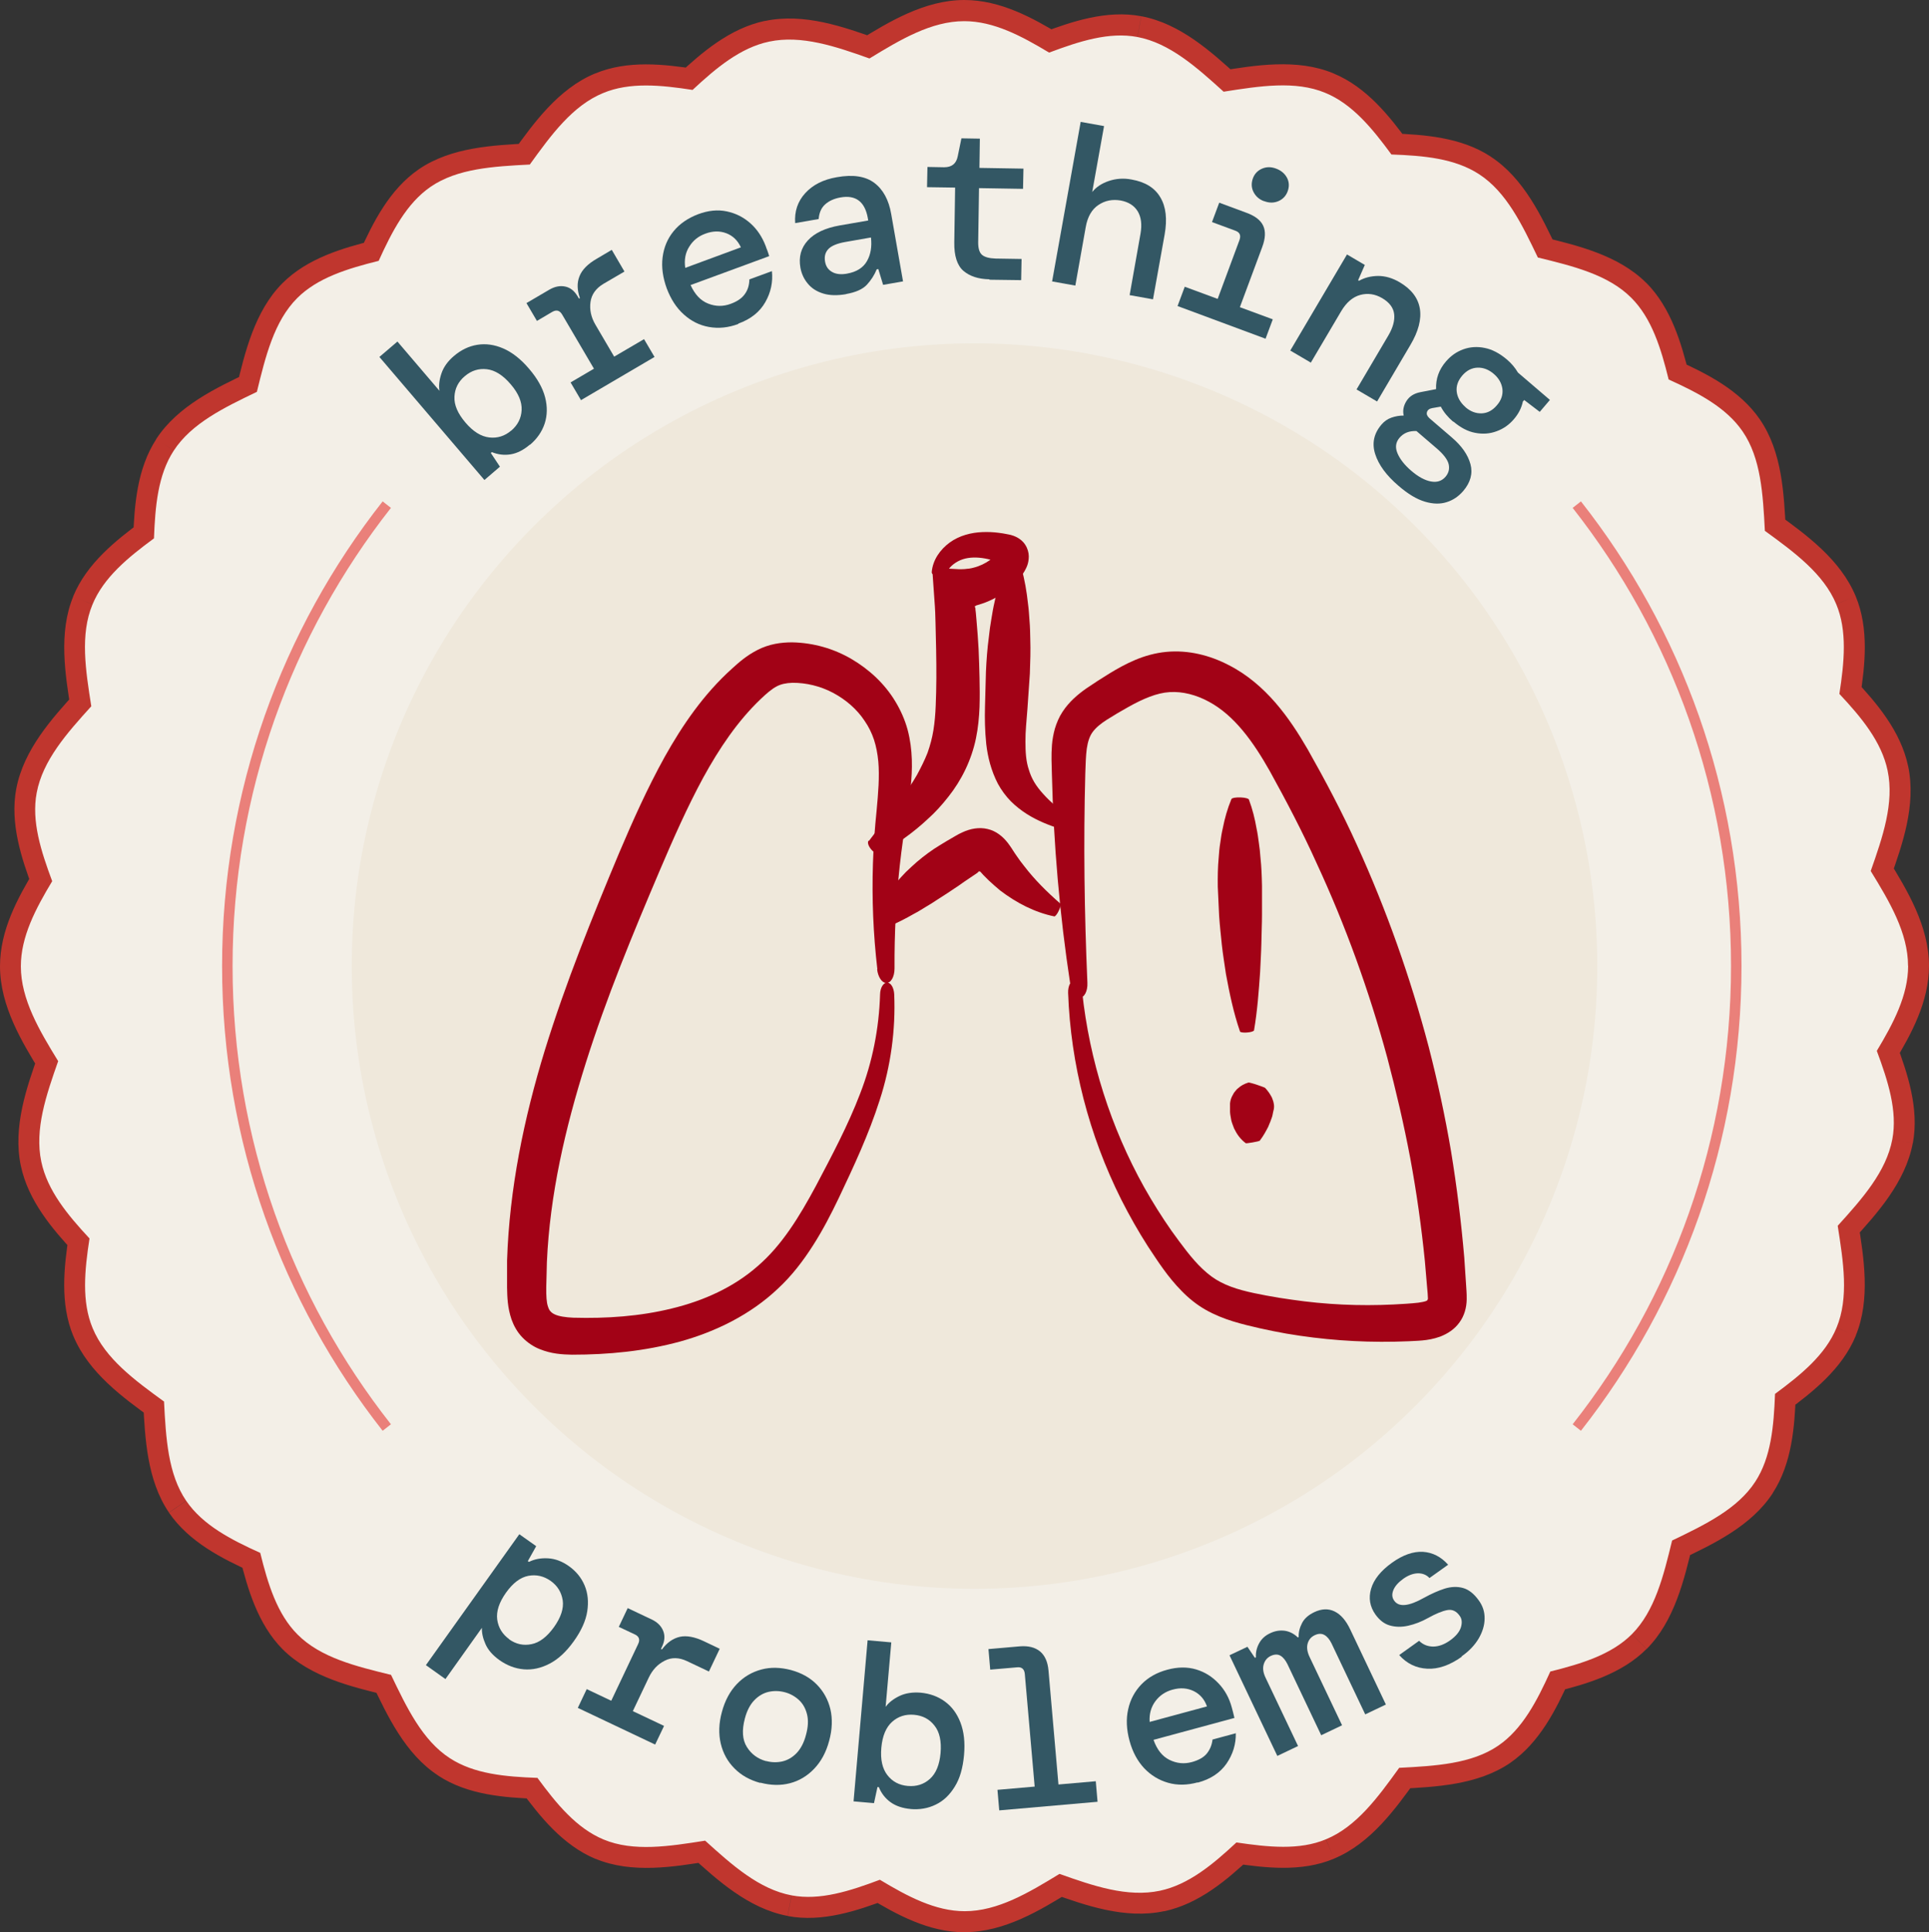 <?xml version="1.0" encoding="UTF-8"?>
<svg id="Layer_2" data-name="Layer 2" xmlns="http://www.w3.org/2000/svg" viewBox="0 0 184.05 184.36">
  <rect x="0" y="0" width="184.05" height="184.36" fill="#333333" stroke="none"/>
  <defs>
    <style>
      .cls-1 {
        fill: #ea807a;
      }

      .cls-2 {
        fill: #f3efe7;
      }

      .cls-3 {
        fill: #335764;
      }

      .cls-4 {
        fill: #c0362e;
      }

      .cls-5 {
        fill: #efe8db;
      }

      .cls-6 {
        fill: #a20216;
      }
    </style>
  </defs>
  <g id="Layer_1-2" data-name="Layer 1">
    <g>
      <path class="cls-4" d="M180.05,92.15h0s4,.01,4,.01h0s-4-.01-4-.01ZM180.77,101.3c1.57-2.61,3.28-5.7,3.28-9.15h-4c0,2.21-1.11,4.43-2.71,7.09l3.43,2.06ZM182.51,109.08c.62-3.32-.52-6.68-1.57-9.51l-3.75,1.39c1.09,2.94,1.78,5.29,1.39,7.38l3.93.74ZM176.81,118.3c2.24-2.47,4.99-5.48,5.69-9.22l-3.93-.74c-.46,2.43-2.31,4.6-4.73,7.27l2.97,2.68ZM177.06,127.44c1.44-3.48.75-7.52.24-10.79l-3.95.62c.56,3.6.94,6.41.02,8.64l3.69,1.53ZM170.53,134.61c2.43-1.8,5.24-4,6.54-7.17l-3.7-1.51c-.82,2-2.7,3.62-5.21,5.47l2.38,3.22ZM169.14,142.46c1.85-2.84,2.09-6.37,2.2-9.39l-4-.15c-.11,3.12-.39,5.56-1.56,7.36l3.35,2.18ZM160.4,148.79c2.98-1.43,6.69-3.15,8.75-6.33l-3.36-2.17c-1.33,2.05-3.86,3.33-7.12,4.9l1.73,3.61ZM157.11,157.34c2.67-2.68,3.59-6.67,4.37-9.88l-3.89-.95c-.86,3.52-1.58,6.27-3.31,8l2.83,2.83ZM148.39,161.43c2.93-.73,6.32-1.7,8.71-4.09l-2.83-2.83c-1.51,1.51-3.85,2.29-6.85,3.04l.96,3.88ZM144.09,168.21c2.82-1.94,4.39-5.13,5.64-7.89l-3.64-1.65c-1.29,2.84-2.48,5.02-4.27,6.25l2.27,3.29ZM133.6,170.68c3.3-.18,7.38-.34,10.49-2.47l-2.26-3.3c-2,1.37-4.82,1.58-8.43,1.77l.21,3.99ZM127.27,177.35c3.53-1.46,5.9-4.8,7.85-7.5l-3.24-2.34c-2.12,2.93-3.85,5.2-6.13,6.14l1.53,3.7ZM117.67,177.78c2.98.44,6.5.88,9.61-.43l-1.55-3.69c-1.94.82-4.38.62-7.47.16l-.59,3.96ZM111.06,182.37c3.36-.71,6.04-3.03,8.27-5.11l-2.73-2.93c-2.27,2.12-4.22,3.67-6.36,4.12l.82,3.91ZM100.41,180.68c3.11,1.1,6.91,2.47,10.65,1.68l-.82-3.91c-2.44.51-5.14-.35-8.49-1.54l-1.34,3.77ZM92.04,184.36c3.81,0,7.27-2.13,10.08-3.86l-2.09-3.41c-3.03,1.86-5.5,3.27-7.99,3.27v4ZM82.9,181.08c2.6,1.57,5.69,3.29,9.14,3.29v-4c-2.2,0-4.42-1.11-7.07-2.71l-2.07,3.43ZM75.15,182.82c3.32.63,6.67-.52,9.49-1.58l-1.4-3.75c-2.92,1.09-5.27,1.78-7.34,1.39l-.74,3.93ZM65.93,177.11c2.47,2.24,5.47,5,9.22,5.7l.74-3.93c-2.43-.46-4.6-2.31-7.27-4.73l-2.69,2.96ZM56.82,177.36c3.48,1.45,7.51.76,10.77.24l-.62-3.95c-3.58.56-6.38.94-8.61.02l-1.54,3.69ZM49.67,170.82c1.8,2.44,3.99,5.23,7.15,6.55l1.54-3.69c-2.01-.84-3.62-2.72-5.47-5.22l-3.22,2.37ZM41.82,169.43c2.84,1.86,6.36,2.09,9.38,2.21l.15-4c-3.11-.11-5.55-.39-7.34-1.56l-2.19,3.35ZM35.51,160.67c1.43,2.98,3.14,6.7,6.32,8.76l2.18-3.35c-2.05-1.33-3.33-3.87-4.89-7.14l-3.61,1.73ZM26.97,157.37c2.68,2.68,6.66,3.59,9.86,4.38l.95-3.89c-3.51-.86-6.25-1.58-7.98-3.32l-2.83,2.83ZM22.89,148.64c.73,2.93,1.7,6.33,4.08,8.73l2.83-2.83c-1.51-1.51-2.29-3.85-3.03-6.86l-3.88.96ZM16.12,144.33c1.93,2.82,5.11,4.4,7.88,5.66l1.65-3.64c-2.84-1.29-5.01-2.48-6.24-4.27l-3.3,2.26ZM13.66,133.82c.18,3.32.34,7.39,2.46,10.5l3.3-2.26c-1.37-2.01-1.58-4.82-1.77-8.45l-3.99.21ZM7,127.48c1.46,3.52,4.78,5.9,7.48,7.86l2.35-3.24c-2.92-2.12-5.19-3.87-6.13-6.15l-3.7,1.53ZM6.57,117.86c-.46,3-.87,6.52.43,9.63l3.69-1.54c-.82-1.95-.64-4.4-.16-7.48l-3.95-.61ZM1.99,111.24c.71,3.36,3.03,6.05,5.1,8.28l2.93-2.72c-2.11-2.27-3.66-4.22-4.11-6.38l-3.91.82ZM3.67,100.58c-1.1,3.12-2.47,6.92-1.68,10.67l3.91-.82c-.51-2.45.35-5.15,1.54-8.51l-3.77-1.33ZM0,92.19c0,3.82,2.12,7.27,3.85,10.1l3.41-2.09c-1.86-3.03-3.26-5.52-3.26-8.01H0ZM3.28,83.04c-1.57,2.61-3.28,5.7-3.28,9.15h4c0-2.21,1.11-4.43,2.71-7.09l-3.43-2.06ZM1.55,75.27c-.62,3.32.52,6.68,1.57,9.5l3.75-1.4c-1.09-2.92-1.78-5.28-1.39-7.36l-3.93-.74ZM7.24,66.04c-2.24,2.47-4.99,5.48-5.69,9.24l3.93.73c.46-2.44,2.31-4.61,4.73-7.29l-2.97-2.68ZM6.99,56.91c-1.44,3.48-.75,7.52-.24,10.78l3.95-.62c-.56-3.58-.94-6.39-.02-8.63l-3.69-1.53ZM13.52,49.74c-2.43,1.8-5.24,4-6.54,7.17l3.7,1.51c.82-2,2.7-3.62,5.21-5.47l-2.38-3.22ZM14.91,41.9c-1.85,2.84-2.09,6.37-2.2,9.38l4,.15c.11-3.1.38-5.55,1.56-7.34l-3.35-2.18ZM23.65,35.57c-2.98,1.43-6.69,3.15-8.75,6.33l3.36,2.17c1.33-2.05,3.86-3.33,7.12-4.9l-1.73-3.61ZM26.95,27.02c-2.67,2.68-3.59,6.67-4.37,9.88l3.89.95c.86-3.52,1.58-6.27,3.31-8l-2.83-2.83ZM35.66,22.93c-2.93.73-6.32,1.7-8.71,4.09l2.83,2.83c1.51-1.51,3.85-2.29,6.85-3.04l-.96-3.88ZM39.96,16.15c-2.82,1.94-4.39,5.13-5.64,7.89l3.64,1.65c1.29-2.84,2.48-5.02,4.27-6.25l-2.27-3.29ZM50.45,13.68c-3.32.18-7.38.34-10.49,2.47l2.26,3.3c2-1.37,4.8-1.58,8.43-1.77l-.21-3.99ZM56.78,7.01c-3.53,1.46-5.9,4.8-7.85,7.5l3.24,2.34c2.12-2.93,3.85-5.2,6.13-6.14l-1.53-3.7ZM66.39,6.59c-3-.46-6.49-.88-9.62.43l1.54,3.69c1.96-.82,4.39-.64,7.47-.17l.61-3.95ZM72.99,1.99c-3.36.71-6.04,3.03-8.27,5.11l2.73,2.93c2.27-2.12,4.22-3.67,6.36-4.12l-.82-3.91ZM83.64,3.68c-3.11-1.1-6.91-2.47-10.65-1.68l.82,3.91c2.44-.51,5.14.35,8.49,1.54l1.34-3.77ZM92.01,0c-3.81,0-7.27,2.13-10.08,3.86l2.09,3.41c3.03-1.86,5.5-3.27,7.99-3.27V0ZM101.15,3.29c-2.6-1.57-5.69-3.29-9.14-3.29v4c2.2,0,4.42,1.11,7.07,2.71l2.07-3.43ZM108.9,1.55c-3.32-.63-6.67.52-9.49,1.58l1.4,3.75c2.92-1.09,5.27-1.78,7.34-1.39l.74-3.93ZM118.11,7.25c-2.47-2.24-5.47-5-9.21-5.7l-.74,3.93c2.42.46,4.59,2.31,7.26,4.73l2.69-2.96ZM127.23,7c-3.48-1.45-7.51-.76-10.78-.24l.62,3.95c3.59-.56,6.39-.94,8.62-.02l1.54-3.69ZM134.38,13.55c-1.79-2.44-3.99-5.25-7.16-6.55l-1.52,3.7c2,.82,3.61,2.7,5.46,5.22l3.22-2.37ZM142.23,14.94c-2.84-1.86-6.36-2.09-9.38-2.21l-.15,4c3.11.11,5.55.39,7.34,1.56l2.19-3.35ZM148.54,23.7c-1.43-2.98-3.14-6.7-6.32-8.76l-2.18,3.35c2.05,1.33,3.33,3.87,4.89,7.14l3.61-1.73ZM157.08,27c-2.68-2.68-6.66-3.59-9.86-4.38l-.95,3.89c3.51.86,6.25,1.58,7.98,3.32l2.83-2.83ZM161.16,35.72c-.73-2.93-1.7-6.33-4.08-8.73l-2.83,2.83c1.51,1.51,2.29,3.85,3.03,6.86l3.88-.96ZM167.93,40.04c-1.93-2.82-5.12-4.4-7.88-5.65l-1.66,3.64c2.83,1.29,5.01,2.49,6.24,4.28l3.3-2.26ZM170.39,50.54c-.18-3.32-.33-7.4-2.47-10.51l-3.3,2.27c1.37,1.99,1.58,4.81,1.77,8.45l3.99-.21ZM177.05,56.88c-1.46-3.52-4.78-5.9-7.48-7.86l-2.35,3.24c2.92,2.12,5.19,3.87,6.13,6.15l3.7-1.53ZM177.48,66.51c.46-3,.87-6.52-.43-9.63l-3.69,1.54c.82,1.95.64,4.4.16,7.48l3.95.61ZM182.06,73.11c-.71-3.37-3.03-6.05-5.1-8.27l-2.92,2.73c2.11,2.25,3.66,4.21,4.11,6.36l3.91-.82ZM180.38,83.77c1.1-3.12,2.47-6.92,1.68-10.67l-3.91.82c.51,2.45-.35,5.15-1.54,8.51l3.77,1.33ZM184.05,92.16c0-3.82-2.12-7.27-3.85-10.1l-3.41,2.09c1.86,3.03,3.26,5.52,3.26,8.01h4ZM179.06,100.27l-1.71-1.03-.5.83.34.9,1.87-.7ZM180.54,108.71l-1.97-.37h0s1.97.37,1.97.37ZM175.33,116.96l-1.48-1.34-.64.71.15.94,1.98-.31ZM175.22,126.67l-1.85-.77h0s1.85.77,1.85.77ZM169.34,133l-1.19-1.61-.78.57-.04.96,2,.07ZM167.47,141.37l-1.68-1.09h0s1.68,1.09,1.68,1.09ZM159.53,146.99l-.87-1.8-.85.41-.22.92,1.94.47ZM155.69,155.93l1.42,1.41-1.42-1.41ZM147.91,159.49l-.48-1.94-.94.23-.4.88,1.82.83ZM142.95,166.56l1.13,1.65h0s-1.13-1.65-1.13-1.65ZM133.49,168.69l-.11-2-.96.05-.56.78,1.62,1.17ZM126.5,175.5l-.76-1.85h-.01s.77,1.85.77,1.85ZM117.96,175.8l.29-1.98-.95-.14-.71.66,1.36,1.46ZM110.65,180.41l.41,1.96h0s-.41-1.96-.41-1.96ZM101.08,178.8l.67-1.89-.9-.32-.81.5,1.05,1.7ZM83.93,179.37l1.03-1.71-.83-.5-.91.34.7,1.87ZM75.52,180.85l.37-1.97h0s-.37,1.97-.37,1.97ZM67.27,175.63l1.34-1.48-.71-.64-.95.15.31,1.98ZM57.59,175.52l.77-1.85h0s-.77,1.85-.77,1.85ZM51.28,169.63l1.61-1.19-.57-.78-.96-.04-.07,2ZM42.92,167.75l1.09-1.67h0s-1.09,1.67-1.09,1.67ZM37.31,159.8l1.8-.86-.41-.85-.92-.22-.47,1.94ZM28.39,155.96l1.42-1.41-1.42,1.41ZM24.83,148.16l1.94-.48-.23-.94-.88-.4-.83,1.82ZM17.77,143.2l-1.65,1.13h0s1.65-1.13,1.65-1.13ZM15.65,133.72l2-.11-.05-.95-.77-.56-1.17,1.62ZM8.85,126.72l1.85-.76h0s-1.85.76-1.85.76ZM8.55,118.16l1.98.3.15-.96-.66-.71-1.47,1.36ZM3.95,110.83l-1.96.41h0s1.96-.41,1.96-.41ZM5.56,101.24l1.89.67.32-.9-.5-.81-1.71,1.04ZM4.99,84.07l1.71,1.03.5-.83-.34-.9-1.87.7ZM3.51,75.64l1.97.37h0s-1.97-.37-1.97-.37ZM8.72,67.38l1.48,1.34.64-.71-.15-.94-1.98.31ZM8.83,57.68l1.85.77h0s-1.85-.77-1.85-.77ZM14.71,51.35l1.19,1.61.77-.57.04-.96-2-.07ZM16.59,42.99l1.68,1.09h0s-1.68-1.09-1.68-1.09ZM24.52,37.38l.87,1.8.85-.41.22-.92-1.94-.47ZM28.36,28.44l-1.42-1.41,1.42,1.41ZM36.14,24.87l.48,1.94.94-.23.4-.88-1.82-.83ZM41.1,17.8l-1.13-1.65h0s1.13,1.65,1.13,1.65ZM50.56,15.68l.11,2,.96-.05.56-.78-1.62-1.17ZM57.55,8.86l.76,1.85h0s-.77-1.85-.77-1.85ZM66.09,8.56l-.3,1.98.96.15.71-.66-1.36-1.46ZM73.4,3.95l-.41-1.96h0s.41,1.96.41,1.96ZM82.97,5.56l-.67,1.89.9.32.81-.5-1.05-1.7ZM100.12,5l-1.03,1.71.83.5.91-.34-.7-1.87ZM108.53,3.51l-.37,1.97h0s.37-1.97.37-1.97ZM116.76,8.73l-1.34,1.48.71.64.95-.15-.31-1.98ZM126.46,8.85l-.77,1.85h0s.76-1.85.76-1.85ZM132.77,14.73l-1.61,1.19.57.78.96.04.07-2ZM141.13,16.61l-1.09,1.67h0s1.09-1.67,1.09-1.67ZM146.74,24.56l-1.8.86.41.85.92.22.47-1.94ZM155.66,28.41l-1.42,1.41,1.42-1.41ZM159.22,36.2l-1.94.48.23.94.88.4.83-1.82ZM166.28,41.17l-1.65,1.13h0s1.65-1.13,1.65-1.13ZM168.4,50.65l-2,.11.05.95.77.56,1.17-1.62ZM175.2,57.65l-1.85.76h0s1.85-.76,1.85-.76ZM175.5,66.2l-1.98-.3-.15.96.66.71,1.46-1.37ZM180.1,73.52l1.96-.41h0s-1.96.41-1.96.41ZM178.49,83.11l-1.89-.67-.32.9.5.81,1.71-1.04Z"/>
      <path class="cls-2" d="M182.05,92.16c0-3.15-1.76-6.12-3.56-9.05,1.14-3.24,2.26-6.49,1.61-9.59-.58-2.76-2.51-5.08-4.6-7.31.47-3.04.76-6.03-.3-8.56-1.2-2.9-4-4.96-6.81-7-.18-3.48-.37-6.93-2.12-9.48-1.58-2.31-4.26-3.69-7.06-4.96-.73-2.97-1.61-5.84-3.56-7.79-2.2-2.21-5.56-3.03-8.92-3.85-1.5-3.13-2.99-6.25-5.61-7.95-2.32-1.51-5.29-1.77-8.36-1.88-1.82-2.48-3.73-4.82-6.31-5.88-2.85-1.19-6.27-.65-9.7-.11-2.57-2.33-5.15-4.64-8.23-5.22-2.7-.51-5.55.41-8.42,1.49-2.63-1.58-5.28-3-8.1-3-3.15,0-6.11,1.77-9.04,3.56-3.23-1.15-6.48-2.26-9.57-1.61-2.75.58-5.07,2.52-7.31,4.61-3.04-.47-6-.76-8.54.3-2.91,1.2-4.96,4-6.99,6.82-3.47.18-6.9.37-9.46,2.12-2.3,1.58-3.69,4.27-4.96,7.07-2.97.74-5.83,1.61-7.78,3.56-2.2,2.21-3.02,5.57-3.84,8.94-3.12,1.5-6.24,3-7.94,5.62-1.51,2.32-1.76,5.3-1.88,8.36-2.47,1.82-4.81,3.73-5.87,6.32-1.19,2.86-.65,6.28-.11,9.7-2.33,2.57-4.63,5.16-5.21,8.26-.51,2.7.41,5.56,1.48,8.43-1.58,2.63-2.99,5.29-2.99,8.12,0,3.15,1.76,6.12,3.56,9.05-1.14,3.24-2.26,6.49-1.61,9.59.58,2.76,2.51,5.08,4.6,7.33-.47,3.04-.76,6.03.3,8.56,1.2,2.9,4,4.96,6.81,7,.18,3.48.37,6.92,2.12,9.48,1.58,2.31,4.25,3.69,7.06,4.96.73,2.97,1.61,5.84,3.56,7.79,2.2,2.21,5.56,3.03,8.92,3.85,1.5,3.13,2.99,6.25,5.61,7.95,2.32,1.51,5.29,1.77,8.36,1.88,1.82,2.48,3.73,4.81,6.31,5.88,2.85,1.19,6.27.65,9.69.11,2.57,2.33,5.15,4.64,8.25,5.22,2.7.51,5.55-.41,8.42-1.49,2.63,1.58,5.28,3,8.1,3,3.15,0,6.11-1.77,9.04-3.56,3.23,1.15,6.48,2.26,9.57,1.61,2.75-.58,5.07-2.52,7.31-4.61,3.04.45,6.01.76,8.54-.3,2.91-1.2,4.96-4,6.99-6.82,3.46-.18,6.9-.37,9.46-2.12,2.3-1.58,3.69-4.27,4.96-7.07,2.97-.74,5.83-1.61,7.78-3.56,2.2-2.21,3.02-5.57,3.84-8.94,3.12-1.5,6.24-3,7.94-5.62,1.51-2.32,1.76-5.3,1.88-8.37,2.47-1.82,4.81-3.73,5.87-6.32,1.19-2.86.65-6.28.11-9.72,2.33-2.57,4.63-5.16,5.21-8.25.51-2.7-.41-5.56-1.48-8.44,1.58-2.63,2.99-5.29,2.99-8.12h0Z"/>
      <path class="cls-3" d="M48.78,41.09c.62-.53.95-1.18.99-1.96s-.3-1.6-1.04-2.46c-.74-.87-1.5-1.35-2.28-1.44s-1.47.13-2.1.66c-.63.53-.95,1.18-.99,1.96s.31,1.6,1.05,2.47c.73.86,1.49,1.33,2.27,1.42.78.09,1.48-.13,2.1-.66h0ZM50.55,42.43c-.6.51-1.21.82-1.82.92s-1.21.03-1.8-.21l-.1.08.87,1.31-1.48,1.27-10.02-11.74,1.72-1.47,4.01,4.7c-.08-.49-.02-1.04.19-1.66.21-.62.61-1.17,1.2-1.67.67-.57,1.41-.93,2.22-1.06.8-.13,1.63-.02,2.48.35s1.67,1.01,2.46,1.94c.79.92,1.3,1.83,1.53,2.72.23.89.21,1.73-.04,2.5-.26.78-.72,1.45-1.4,2.03Z"/>
      <path class="cls-3" d="M55.44,38.19l-1-1.7,2.23-1.31-3.03-5.16c-.24-.41-.55-.49-.95-.26l-1.46.86-1-1.7,2.2-1.29c.51-.29,1-.39,1.49-.29.49.1.88.41,1.19.93l.13.22.09-.05c-.27-.77-.29-1.46-.04-2.08.24-.62.79-1.18,1.66-1.68l1.42-.84,1.21,2.07-2,1.17c-.72.43-1.14,1.01-1.24,1.74-.1.74.06,1.46.47,2.16l1.79,3.05,2.85-1.67,1,1.7-7.05,4.14h.03Z"/>
      <path class="cls-3" d="M67.29,22.3c-.66.24-1.17.65-1.53,1.24-.37.58-.49,1.26-.38,2.02l5.31-1.96c-.3-.65-.76-1.1-1.38-1.34-.63-.24-1.3-.23-2.02.04h0ZM70.45,30.91c-.96.36-1.89.45-2.8.29s-1.7-.56-2.4-1.19c-.71-.63-1.24-1.46-1.63-2.48-.38-1.04-.52-2.04-.4-2.98.12-.94.46-1.77,1.05-2.49.58-.71,1.37-1.25,2.34-1.62.96-.36,1.88-.45,2.73-.27.86.18,1.61.56,2.26,1.14.65.58,1.13,1.31,1.46,2.18.04.13.1.28.16.43.05.15.12.33.17.52l-7.5,2.76c.41.9.96,1.49,1.68,1.77.71.28,1.43.29,2.15.02.63-.23,1.08-.54,1.36-.95.28-.39.41-.86.42-1.38l2.15-.79c.11,1.04-.1,2.03-.63,2.96s-1.38,1.62-2.58,2.05v.04Z"/>
      <path class="cls-3" d="M80.81,26.11c.91-.16,1.55-.56,1.91-1.2.36-.63.48-1.38.38-2.25l-2.45.43c-.8.14-1.35.38-1.63.69-.29.32-.38.71-.3,1.18s.31.79.69,1,.85.25,1.41.15ZM80.72,28.07c-.83.14-1.55.13-2.17-.06-.62-.19-1.11-.5-1.47-.94-.37-.44-.6-.94-.71-1.52-.18-1.03.05-1.89.71-2.61.65-.71,1.67-1.19,3.05-1.43l2.71-.47-.04-.23c-.28-1.57-1.15-2.23-2.61-1.97-.61.11-1.09.33-1.46.66-.37.33-.57.8-.62,1.4l-2.24.39c-.08-1.12.24-2.07.96-2.86.72-.79,1.72-1.3,3.01-1.52,1.55-.28,2.74-.09,3.58.54s1.38,1.63,1.61,2.96l1.13,6.44-1.9.33-.46-1.51-.15.03c-.22.54-.54,1.04-.94,1.47-.4.43-1.07.73-2,.89h.03Z"/>
      <path class="cls-3" d="M94.4,26.65c-1.05-.02-1.87-.29-2.47-.8s-.9-1.43-.88-2.72l.08-5.23-2.68-.04.04-1.93,1.59.03c.73,0,1.16-.34,1.3-1.05l.35-1.71,1.76.03-.04,2.79,4.2.07-.04,1.93-4.2-.07-.08,5.19c0,.55.11.95.36,1.17.25.22.68.34,1.3.36l2.48.04-.04,2.02-3.02-.04h0Z"/>
      <path class="cls-3" d="M100.39,26.82l2.72-15.19,2.23.4-1.13,6.29c.38-.47.9-.82,1.58-1.05.68-.23,1.41-.29,2.18-.14,1.3.23,2.21.79,2.74,1.7.54.9.67,2.08.41,3.55l-1.11,6.18-2.23-.4,1.04-5.87c.15-.88.06-1.58-.27-2.13-.34-.55-.88-.89-1.63-1.03-.78-.13-1.48,0-2.12.43-.63.42-1.04,1.13-1.21,2.12l-.99,5.57-2.23-.4h0Z"/>
      <path class="cls-3" d="M120.61,19.2c-.47-.17-.8-.47-1.01-.88-.21-.41-.22-.85-.06-1.3.16-.44.46-.75.88-.93.42-.18.87-.18,1.34,0,.48.18.82.47,1.04.88.21.41.22.84.06,1.28-.16.44-.46.76-.88.94s-.88.19-1.37,0ZM112.35,29.21l.69-1.85,3.14,1.16,2.08-5.61c.16-.45.04-.74-.4-.9l-2.22-.82.69-1.85,2.59.96c.83.3,1.37.72,1.61,1.25.24.53.21,1.2-.1,2.03l-2.13,5.73,3.14,1.16-.69,1.85-8.4-3.12h0Z"/>
      <path class="cls-3" d="M123.12,33.43l5.4-9.15,1.7,1-.64,1.46.09.05c.51-.29,1.11-.45,1.81-.46.7,0,1.38.2,2.06.6,1.12.66,1.76,1.5,1.93,2.51.17,1.01-.13,2.18-.91,3.49l-3.17,5.38-1.96-1.15,3.03-5.14c.45-.76.63-1.45.56-2.05-.07-.61-.46-1.12-1.14-1.52-.68-.4-1.38-.5-2.09-.31-.71.19-1.33.71-1.84,1.58l-2.88,4.88-1.96-1.15v-.02Z"/>
      <path class="cls-3" d="M139.82,38.85c.47.41.99.61,1.55.59s1.04-.28,1.46-.78c.41-.47.58-.99.52-1.54-.07-.54-.34-1.03-.82-1.44-.49-.42-1.01-.62-1.56-.6-.55.02-1.03.27-1.44.74-.43.5-.61,1.02-.54,1.57.07.54.35,1.03.83,1.45h0ZM133.54,41.76c-.38.44-.44.93-.2,1.5.24.56.68,1.12,1.3,1.65.67.58,1.3.92,1.88,1.03.59.11,1.05-.04,1.41-.46.29-.35.39-.74.29-1.19-.11-.45-.5-.96-1.17-1.53l-1.9-1.63c-.69-.03-1.22.18-1.61.63h0ZM138.64,40.23c-.5-.43-.89-.9-1.17-1.43l-.82.14c-.27.05-.44.18-.5.38-.06.2.02.39.24.59l2.13,1.83c.95.81,1.54,1.66,1.78,2.55.24.89,0,1.75-.69,2.56-.44.51-.96.87-1.57,1.06-.61.2-1.3.19-2.08-.04s-1.62-.73-2.53-1.52c-1.15-.98-1.89-1.99-2.22-3.02-.33-1.03-.13-1.97.61-2.83.26-.3.57-.52.94-.65s.76-.2,1.17-.2c-.11-.46-.02-.93.26-1.38.28-.45.72-.73,1.33-.85l1.5-.29c-.04-.98.27-1.87.96-2.66.46-.53,1-.91,1.64-1.14s1.32-.28,2.04-.13c.71.14,1.41.51,2.1,1.09.45.38.8.8,1.07,1.26l3.05,2.61-.97,1.14-1.48-1.13-.13.14c-.13.62-.42,1.18-.86,1.69-.46.54-1.01.92-1.65,1.15-.64.24-1.32.29-2.04.15-.71-.13-1.4-.5-2.07-1.07h-.03Z"/>
      <path class="cls-3" d="M48.58,156.42c.65.46,1.36.62,2.13.46.77-.15,1.48-.7,2.15-1.63.66-.93.94-1.78.83-2.55-.12-.77-.49-1.38-1.14-1.85-.66-.47-1.38-.63-2.14-.49-.77.15-1.48.69-2.14,1.62-.65.92-.93,1.77-.83,2.55.11.78.49,1.4,1.15,1.88h0ZM40.63,158.89l8.92-12.5,1.61,1.14-.8,1.43.11.07c.54-.27,1.15-.38,1.83-.34.68.04,1.35.29,2,.76.67.48,1.17,1.09,1.48,1.83.31.74.39,1.56.25,2.47-.14.9-.57,1.86-1.29,2.86-.71.99-1.47,1.7-2.3,2.13-.82.43-1.65.61-2.47.54s-1.6-.37-2.32-.88c-.64-.46-1.08-.96-1.33-1.53-.25-.56-.36-1.08-.34-1.55l-3.48,4.89-1.85-1.32h-.02Z"/>
      <path class="cls-3" d="M55.13,162.96l.85-1.79,2.34,1.11,2.56-5.4c.21-.43.1-.74-.31-.93l-1.53-.72.85-1.79,2.3,1.09c.53.25.89.61,1.08,1.07.19.46.16.96-.1,1.51l-.11.23.1.04c.48-.65,1.05-1.05,1.7-1.2.64-.14,1.42,0,2.32.43l1.49.71-1.03,2.17-2.09-.99c-.76-.36-1.47-.38-2.13-.04-.66.33-1.17.87-1.52,1.61l-1.52,3.2,2.98,1.41-.85,1.78-7.38-3.5h-.02Z"/>
      <path class="cls-3" d="M73.09,168.03c.53.14,1.04.15,1.55.04.51-.12.96-.38,1.36-.79.4-.42.71-1,.9-1.74.21-.76.24-1.41.1-1.97-.14-.55-.39-1.01-.77-1.36-.38-.35-.82-.6-1.34-.74-.53-.14-1.04-.15-1.55-.04-.51.12-.96.38-1.36.79s-.71.99-.91,1.75c-.3,1.13-.24,2.04.19,2.72.43.69,1.04,1.13,1.82,1.35h0ZM72.53,170.12c-.98-.27-1.8-.72-2.45-1.38-.65-.65-1.09-1.44-1.31-2.37-.22-.93-.19-1.94.11-3.03.29-1.09.78-1.98,1.43-2.66.66-.69,1.44-1.14,2.33-1.38s1.83-.21,2.83.05c.99.27,1.81.72,2.46,1.38.64.65,1.08,1.44,1.3,2.36.21.92.18,1.93-.12,3.02-.29,1.09-.77,1.97-1.43,2.66-.66.69-1.43,1.15-2.31,1.38-.88.23-1.82.21-2.81-.05h-.02Z"/>
      <path class="cls-3" d="M86.63,170.41c.81.07,1.51-.15,2.09-.67.58-.52.92-1.34,1.02-2.46.1-1.13-.09-2.02-.58-2.63-.48-.62-1.13-.96-1.95-1.03-.81-.07-1.51.15-2.09.67s-.93,1.34-1.03,2.48c-.1,1.13.1,1.99.58,2.61.48.62,1.13.96,1.95,1.03h0ZM86.9,172.61c-.79-.07-1.43-.29-1.93-.65-.51-.37-.88-.85-1.12-1.44h-.13l-.33,1.53-1.95-.17,1.34-15.37,2.26.2-.54,6.15c.29-.4.73-.75,1.31-1.03.58-.28,1.26-.38,2.03-.32.88.08,1.65.36,2.31.84s1.16,1.15,1.49,2.01c.33.86.45,1.89.34,3.11-.11,1.21-.39,2.22-.88,3-.48.79-1.08,1.37-1.82,1.72-.73.36-1.55.5-2.43.42h.03Z"/>
      <path class="cls-3" d="M95.34,172.74l-.17-1.96,3.55-.31-.94-10.74c-.04-.47-.29-.69-.74-.64l-2.56.22-.17-1.96,2.97-.26c.82-.07,1.47.09,1.95.48.47.39.74,1.01.81,1.83l.95,10.87,3.56-.31.17,1.96-9.38.82h0Z"/>
      <path class="cls-3" d="M111.87,161.22c-.68.19-1.22.55-1.63,1.1-.41.55-.6,1.21-.55,1.98l5.47-1.48c-.24-.68-.66-1.16-1.26-1.46-.6-.29-1.27-.35-2.02-.14ZM114.27,170.07c-.99.27-1.93.29-2.81.04s-1.64-.71-2.29-1.39c-.64-.69-1.11-1.55-1.4-2.62-.29-1.07-.34-2.08-.13-3,.2-.93.63-1.72,1.26-2.38.64-.66,1.46-1.13,2.47-1.4.99-.27,1.91-.28,2.75-.03.84.25,1.55.7,2.15,1.34.6.63,1.02,1.4,1.26,2.3.04.13.08.29.12.45.04.16.08.34.13.54l-7.72,2.09c.33.93.83,1.57,1.52,1.91.69.34,1.4.41,2.14.21.65-.18,1.13-.45,1.43-.82.3-.38.48-.81.54-1.33l2.22-.6c.02,1.05-.28,2.01-.88,2.89-.61.88-1.52,1.49-2.75,1.82h0Z"/>
      <path class="cls-3" d="M121.87,167.54l-4.56-9.6,1.71-.81.71,1.05.1-.04c-.03-.48.08-.93.31-1.35.23-.42.58-.74,1.06-.96.46-.22.93-.29,1.38-.23.46.07.88.28,1.25.64l.08-.04c-.02-.46.1-.91.33-1.35s.63-.77,1.15-1.02c.71-.34,1.36-.36,1.95-.07.59.29,1.08.86,1.48,1.7l3.41,7.18-1.97.94-3.22-6.78c-.19-.38-.41-.65-.68-.8-.27-.15-.58-.14-.93.03-.35.17-.57.44-.67.81-.1.38-.03.81.21,1.3l3.08,6.48-1.99.95-3.22-6.78c-.19-.38-.41-.66-.67-.81-.26-.15-.57-.14-.92.02-.35.17-.57.44-.68.82-.11.38-.04.82.2,1.3l3.08,6.48-1.97.94h-.02Z"/>
      <path class="cls-3" d="M139.47,158.08c-1.14.81-2.24,1.2-3.3,1.14-1.05-.05-1.95-.49-2.67-1.3l1.9-1.36c.36.36.8.54,1.33.55.53,0,1.07-.19,1.64-.6.54-.39.88-.8,1.02-1.24.13-.44.1-.81-.13-1.11-.31-.44-.71-.62-1.18-.53-.47.09-1.08.34-1.82.75-.64.36-1.28.6-1.9.74s-1.21.13-1.74-.02c-.54-.15-.99-.5-1.38-1.04-.54-.76-.68-1.58-.42-2.47.26-.88.92-1.71,1.98-2.47,1.05-.76,2.05-1.1,2.97-1.05.92.06,1.72.47,2.4,1.23l-1.78,1.27c-.29-.31-.67-.46-1.13-.45-.46.02-.92.2-1.38.53-.47.34-.79.7-.94,1.08-.15.38-.13.71.09,1.01.45.63,1.39.53,2.85-.29.69-.38,1.34-.67,1.96-.87.62-.19,1.21-.21,1.75-.06.54.15,1.04.54,1.5,1.18.38.52.57,1.09.56,1.73,0,.63-.2,1.28-.56,1.9-.37.63-.91,1.21-1.63,1.71h0Z"/>
      <circle class="cls-5" cx="92.98" cy="92.18" r="59.42"/>
      <path class="cls-1" d="M37.3,135.9c-9.47-12.04-15.11-27.22-15.11-43.72h-1c0,16.73,5.73,32.13,15.32,44.34l.79-.62ZM22.19,92.18c0-16.5,5.65-31.68,15.11-43.72l-.79-.62c-9.6,12.21-15.32,27.6-15.32,44.34h1Z"/>
      <path class="cls-1" d="M150.05,135.9c9.47-12.04,15.11-27.22,15.11-43.72h1c0,16.73-5.73,32.13-15.32,44.34l-.79-.62ZM165.16,92.18c0-16.5-5.65-31.68-15.11-43.72l.79-.62c9.6,12.21,15.32,27.6,15.32,44.34h-1Z"/>
      <path class="cls-6" d="M102.12,93.93c-1.02-6.67-1.6-13.4-1.76-20.16-.02-.83-.07-1.7.01-2.7.04-.49.13-1.02.28-1.55.16-.53.39-1.09.72-1.59.65-1,1.5-1.69,2.26-2.23.79-.54,1.45-.96,2.21-1.43.75-.46,1.57-.92,2.47-1.3.9-.38,1.91-.67,2.97-.77,2.12-.2,4.18.34,5.93,1.25,1.77.89,3.28,2.21,4.49,3.61,1.22,1.41,2.2,2.94,3.07,4.44,1.69,2.99,3.28,5.99,4.69,9.11,2.83,6.21,5.11,12.66,6.85,19.26.85,3.3,1.57,6.64,2.14,10,.55,3.36.97,6.75,1.26,10.14l.17,2.55c.02.44.07.78.06,1.43-.01.78-.23,1.57-.69,2.19-.45.64-1.12,1.08-1.85,1.36-.65.23-1.17.31-1.68.36-.52.05-.91.05-1.35.08l-1.3.04c-3.47.07-6.93-.19-10.33-.77-.85-.15-1.7-.32-2.54-.51-.84-.19-1.68-.39-2.56-.66-.87-.27-1.76-.62-2.62-1.11-.86-.49-1.63-1.12-2.28-1.79-1.33-1.35-2.25-2.8-3.2-4.23-.93-1.45-1.78-2.95-2.56-4.49-3.08-6.15-4.83-12.93-5.07-19.73-.02-.68.27-1.21.64-1.18.35.02.65.5.7,1.08.7,6.58,2.74,12.96,5.92,18.66.8,1.42,1.67,2.81,2.6,4.14.96,1.32,1.92,2.67,2.99,3.67.54.51,1.1.93,1.71,1.24.61.32,1.3.57,2.04.77.73.2,1.53.36,2.33.51.8.15,1.6.28,2.41.39,3.21.47,6.47.62,9.71.46l1.21-.07c.39-.03.84-.06,1.15-.1.32-.04.63-.11.77-.17.05-.02.1-.06.12-.11.03-.04.03-.1.03-.15,0-.19-.04-.69-.08-1.08l-.21-2.46c-.33-3.28-.79-6.55-1.39-9.79-.61-3.24-1.36-6.45-2.2-9.63-1.73-6.36-3.97-12.58-6.74-18.55-1.35-3-2.89-5.93-4.47-8.79-1.58-2.8-3.37-5.3-5.8-6.61-1.21-.66-2.52-1-3.75-.92-1.22.07-2.53.63-3.91,1.4-.68.38-1.45.83-2.06,1.22-.62.39-1.09.79-1.38,1.19-.28.38-.46.9-.56,1.59-.09.67-.11,1.48-.14,2.33-.18,6.65-.09,13.32.2,20,.04.82-.31,1.46-.77,1.43-.41-.03-.78-.57-.89-1.27h.01Z"/>
      <path class="cls-6" d="M82.92,80.22c1.09-1.46,2.22-2.82,3.22-4.2.49-.7.95-1.38,1.35-2.08.38-.7.73-1.4,1.01-2.11.25-.72.44-1.41.56-2.16.12-.75.19-1.54.22-2.38.04-.83.05-1.71.06-2.59,0-.88,0-1.76-.02-2.64l-.06-2.64-.03-.99-.03-.56-.18-2.55-.04-.6-.02-.3v-.26c.8.05,1.72.12,2.51.15h.3c.09,0,.17,0,.26-.01l.26-.03c.09,0,.18-.02.2-.02.14-.02.28-.05.42-.09.56-.14,1.1-.4,1.57-.74.13-.1.27-.2.39-.31l.29-.27s.02-.01.02-.02l.07.03c.05.03.12.05.17.07.23.09.43.13.55.13.13,0,.13-.02.12-.01s-.11.08-.25.32c-.04.06-.07.13-.11.22-.02.05-.11.26-.09.2,0,0-.01-.01-.04-.03-.04-.02-.16-.06-.25-.09-.19-.06-.38-.13-.57-.18-.37-.11-.74-.19-1.11-.24-.73-.09-1.42-.05-2.04.21-.62.27-1.18.75-1.41,1.38-.04.12-.37.2-.74.17-.34-.03-.6-.22-.58-.42.1-1.16.81-2.15,1.71-2.81.45-.33,1-.59,1.52-.74.53-.16,1.08-.24,1.61-.26.53-.02,1.05,0,1.56.07.25.03.5.07.74.12.22.05.51.06,1.01.32.24.13.55.35.77.7.22.33.34.75.34,1.1,0,.71-.24,1.12-.43,1.46-.22.36-.39.54-.57.76-.19.22-.38.42-.59.62-.74.67-1.61,1.2-2.54,1.56-.24.09-.47.17-.72.24-.08.02-.08.02-.09.03h-.04s-.04.03-.05.04c-.05.02-.08.04-.11.05-.02,0,0,.05,0,.07.01.05.03.1.05.14h0s0,.01,0,.02v.08s.04.34.04.34l.06.69c.08.91.15,1.82.2,2.74.04.91.07,1.83.09,2.75.02.91.03,1.83,0,2.8-.04.96-.13,1.96-.34,2.98-.21,1.02-.56,2.04-1.01,2.98-.45.94-1,1.81-1.62,2.59-.61.78-1.27,1.51-1.99,2.15-1.4,1.31-2.93,2.37-4.52,3.29-.2.11-.59-.08-.88-.44-.26-.32-.35-.65-.23-.8h.02Z"/>
      <path class="cls-6" d="M97.46,54.2c.31,1.13.5,2.25.62,3.38.08.56.11,1.12.15,1.68.05.56.06,1.12.07,1.68.04,1.12,0,2.23-.04,3.35l-.23,3.34c-.08,1.11-.2,2.15-.19,3.13,0,.98.05,1.89.33,2.7.12.41.29.79.51,1.17.23.38.51.75.85,1.12.66.74,1.5,1.44,2.35,2.19.08.07,0,.39-.19.71-.17.3-.38.49-.47.46-1.09-.35-2.19-.77-3.25-1.44-.53-.34-1.05-.74-1.53-1.22-.47-.48-.9-1.06-1.23-1.67-.64-1.23-.97-2.55-1.11-3.79-.13-1.25-.15-2.44-.12-3.55l.09-3.34c.05-1.11.13-2.22.28-3.33.06-.56.13-1.11.23-1.66.09-.55.18-1.11.31-1.66.23-1.1.52-2.21.93-3.3.05-.13.46-.22.92-.18.4.03.71.14.74.26h0Z"/>
      <path class="cls-6" d="M83.62,87.22c.37-.9.87-1.7,1.44-2.44.28-.38.58-.73.9-1.07.31-.35.64-.68.99-.99.68-.64,1.41-1.21,2.18-1.73.39-.25.78-.49,1.18-.73l.91-.53c.19-.11.38-.21.58-.3.78-.37,1.63-.52,2.42-.33.8.18,1.46.7,1.97,1.37l.18.25.15.22.16.25c.11.16.21.33.33.49.22.33.46.65.71.96.98,1.28,2.14,2.44,3.46,3.59.06.06-.01.37-.18.71-.15.31-.33.52-.41.5-1.86-.38-3.61-1.29-5.16-2.47-.37-.31-.74-.63-1.1-.97-.18-.17-.35-.35-.52-.52l-.25-.28c-.06-.07-.04-.03-.05-.04h-.02c-.09-.06-.18.05-.19.09h0s-.26.18-.26.18l-.52.35c-.35.23-.69.47-1.03.71-.7.47-1.39.94-2.1,1.38-.35.23-.7.46-1.07.67-.36.22-.72.45-1.11.65-.75.43-1.53.84-2.4,1.2-.11.04-.45-.19-.77-.52-.28-.29-.45-.56-.41-.66h0Z"/>
      <path class="cls-6" d="M83.71,92.48c-.39-3.34-.53-6.72-.42-10.1.05-1.68.18-3.39.35-5.05.15-1.64.29-3.22.16-4.68-.07-.73-.2-1.42-.41-2.07-.21-.63-.51-1.24-.89-1.79-.74-1.13-1.82-2.05-3.03-2.69s-2.57-.96-3.86-.95c-.63.02-1.11.13-1.52.35-.44.23-.97.68-1.53,1.22-2.19,2.09-3.94,4.7-5.47,7.49-1.52,2.81-2.84,5.79-4.13,8.82-2.59,6.09-5.11,12.18-7.07,18.4-1.96,6.21-3.43,12.57-3.71,18.99-.01,1.53-.19,3.47.11,4.27.07.21.14.34.23.43.09.1.2.2.4.29.39.19,1.05.29,1.77.32,3.16.09,6.38-.13,9.41-.88,3.03-.73,5.91-2.03,8.19-4.04,2.31-1.98,3.99-4.74,5.54-7.62,1.54-2.92,3.09-5.83,4.24-8.85,1.17-3.01,1.8-6.2,1.9-9.46.01-.65.33-1.15.7-1.12.35.02.62.51.65,1.12.14,3.39-.33,6.85-1.39,10.1-1.04,3.26-2.47,6.31-3.9,9.33-.73,1.52-1.51,3.04-2.45,4.51-.93,1.46-2.02,2.9-3.35,4.13-2.62,2.49-5.94,4.11-9.32,5.05-3.41.93-6.86,1.26-10.34,1.26-.92-.02-1.95-.07-3.1-.54-.57-.23-1.15-.61-1.63-1.11-.49-.5-.82-1.12-1.03-1.7-.4-1.17-.41-2.19-.43-3.06v-2.57c.22-6.87,1.62-13.61,3.6-20.06,2-6.47,4.52-12.68,7.09-18.83,1.31-3.08,2.69-6.18,4.36-9.19,1.68-3,3.71-5.97,6.41-8.4.65-.59,1.39-1.25,2.43-1.78.52-.27,1.11-.47,1.67-.58.56-.11,1.11-.15,1.63-.15,2.04.04,3.98.6,5.67,1.59,1.69.99,3.16,2.35,4.18,4.04.51.84.92,1.76,1.18,2.72.25.95.37,1.9.4,2.83.06,1.86-.21,3.59-.47,5.25-.27,1.64-.5,3.23-.68,4.86-.35,3.25-.52,6.52-.5,9.82,0,.81-.35,1.43-.82,1.39-.4-.03-.76-.59-.84-1.29h0Z"/>
      <path class="cls-6" d="M119.16,76.29c.35.93.57,1.84.73,2.76.1.46.16.92.22,1.37.07.46.12.91.15,1.37.1.91.13,1.82.15,2.74v2.74c0,.91-.05,1.83-.06,2.74-.02.91-.08,1.83-.12,2.75-.13,1.84-.26,3.68-.58,5.55-.01.09-.33.19-.7.21-.35.02-.62-.02-.64-.1-.62-1.8-1-3.64-1.34-5.48-.13-.92-.29-1.84-.39-2.77-.09-.93-.2-1.85-.26-2.78l-.13-2.79c-.01-.93,0-1.86.09-2.79.03-.46.07-.93.15-1.4.06-.46.13-.93.24-1.39.18-.93.44-1.85.82-2.77.04-.11.46-.19.92-.16.4.02.71.1.75.2h0Z"/>
      <path class="cls-6" d="M120.7,103.79c.28.31.46.57.58.8.08.12.11.23.15.34.05.11.07.21.09.31.05.2.05.39.02.58-.04.18-.09.36-.12.55-.03.19-.12.37-.18.56-.06.19-.17.38-.24.59-.21.4-.43.83-.81,1.33-.02.02-.33.1-.7.16-.34.06-.61.09-.63.07-.54-.4-.86-.89-1.11-1.4-.09-.26-.21-.52-.27-.78-.04-.27-.11-.54-.12-.81,0-.27,0-.54,0-.81.03-.27.1-.53.25-.78.06-.12.13-.25.23-.36.09-.11.18-.23.32-.33.23-.21.54-.39.96-.52.05-.01.45.09.88.24.38.13.68.24.7.27h0Z"/>
    </g>
  </g>
</svg>